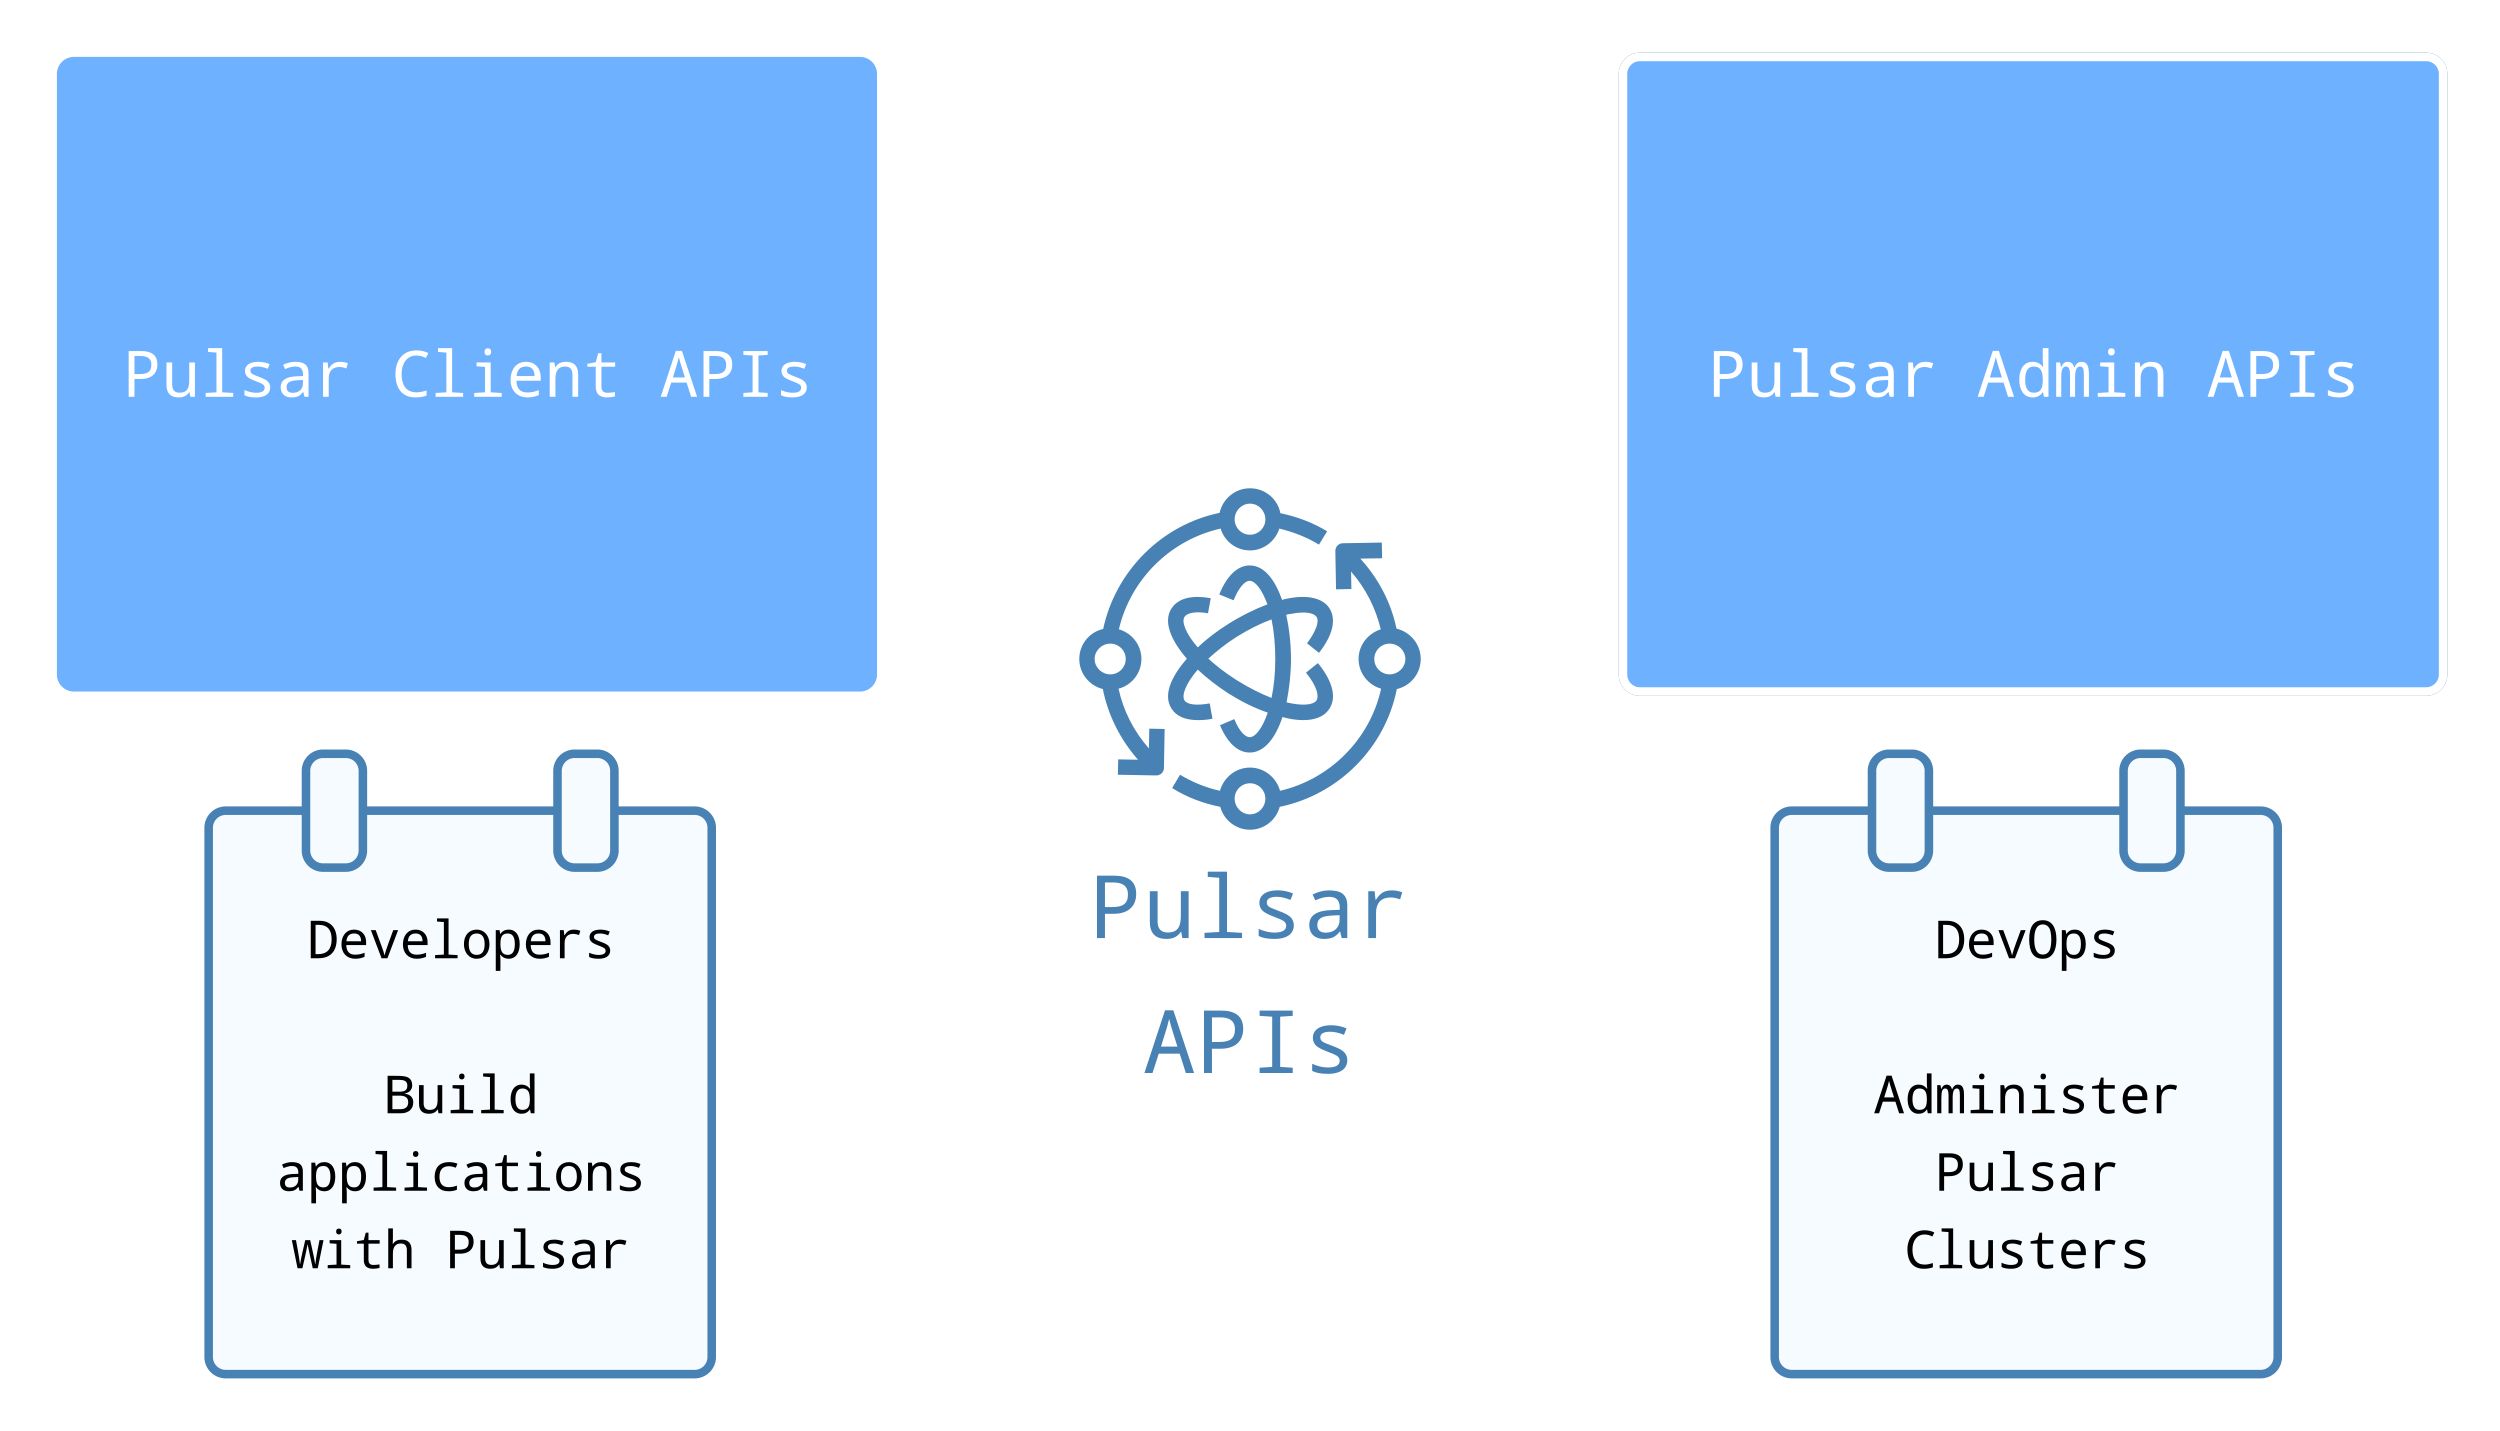 <svg xmlns="http://www.w3.org/2000/svg" xmlns:xlink="http://www.w3.org/1999/xlink" xmlns:lucid="lucid" width="878.63" height="502.93"><g transform="translate(-318.684 -112.533)" lucid:page-tab-id="0_0"><path d="M0 0h6299.2v6299.2H0z" fill="#fff"/><path d="M338.68 138.53a6 6 0 0 1 6-6h276.24a6 6 0 0 1 6 6v211.05a6 6 0 0 1-6 6H344.68a6 6 0 0 1-6-6z" stroke="#000" stroke-opacity="0" stroke-width="3" fill="#6db1ff"/><use xlink:href="#a" transform="matrix(1,0,0,1,343.684,137.533) translate(18.28 114.458)"/><use xlink:href="#b" transform="matrix(1,0,0,1,343.684,137.533) translate(112.562 114.458)"/><use xlink:href="#c" transform="matrix(1,0,0,1,343.684,137.533) translate(206.844 114.458)"/><path d="M739.76 365.62c-4.44 0-7.68-1.32-9.36-4.08-3-4.68-.12-11.16 5.4-17.52-5.52-6.36-8.4-12.96-5.4-17.64 1.56-2.4 5.16-5.16 13.8-3.6l-.96 5.28c-4.2-.72-7.32-.24-8.28 1.32-1.08 1.68.48 5.88 4.68 10.68 3.12-3 6.96-5.88 10.8-8.28 4.56-2.88 9.24-5.16 13.68-6.84-1.92-5.28-4.32-8.28-6.24-8.28-1.8 0-3.96 2.64-5.64 6.84l-5.04-2.04c2.64-6.6 6.48-10.2 10.68-10.2 5.16 0 8.88 5.04 11.4 12.12.6-.24 1.32-.36 1.92-.48 7.2-1.44 12.48-.12 14.76 3.48 2.4 3.84 1.2 9.36-3.72 15.6l-4.2-3.36c3-3.96 4.44-7.68 3.36-9.24-.84-1.32-3.6-2.16-9.12-1.08-.48 0-1.08.12-1.56.36 1.08 4.8 1.68 10.2 1.68 15.48 0 5.16-.6 10.44-1.56 15.24 5.52 1.32 9.48.96 10.56-.72.84-1.32.36-4.68-3.72-9.72l4.2-3.36c5.16 6.36 6.6 12 4.08 15.96-1.8 2.88-5.16 4.08-9.24 4.08-2.28 0-4.8-.36-7.32-1.08-2.4 7.32-6.36 12.48-11.52 12.48-2.88 0-7.08-1.68-10.44-9.6l5.04-2.16c1.56 3.96 3.72 6.36 5.4 6.36 2.04 0 4.44-3.12 6.36-8.64-4.68-1.56-9.36-3.96-13.8-6.72-3.84-2.52-7.68-5.4-10.8-8.4-4.2 4.92-5.76 9-4.68 10.8.96 1.56 4.32 1.92 8.88 1.08l.96 5.4c-1.8.36-3.48.48-5.04.48zM818 344.14c0 5.16-3.6 9.48-8.4 10.56-4.08 20.64-20.4 37.08-41.16 41.4-1.2 4.56-5.4 8.04-10.44 8.04-5.04 0-9.24-3.48-10.44-8.04-6-1.2-11.76-3.36-16.92-6.6l2.76-4.68c4.44 2.64 9.12 4.56 14.04 5.64 1.32-4.68 5.52-8.16 10.56-8.16 5.04 0 9.24 3.48 10.56 8.16 17.64-4.08 31.68-18.24 35.52-35.88-4.56-1.32-7.92-5.52-7.92-10.44s3.36-9 7.8-10.44c-1.8-7.44-5.28-14.4-10.44-20.28l.12 6.12-5.4.12-.24-13.44c0-.72.24-1.44.72-1.92.6-.6 1.2-.84 1.92-.84l13.68-.24.12 5.52-7.68.12c6.36 6.96 10.8 15.36 12.72 24.6 4.92 1.2 8.52 5.52 8.52 10.68zm-95.52 31.44l.12-6.96 5.4.12-.24 13.68c0 .72-.24 1.32-.84 1.92-.48.48-1.2.72-1.8.72H725l-13.44-.24.12-5.4 6.96.12c-6.24-7.08-10.56-15.72-12.36-24.84-4.8-1.2-8.28-5.52-8.28-10.56 0-5.16 3.6-9.48 8.4-10.56 4.32-20.28 20.52-36.6 40.92-40.8 1.08-4.92 5.4-8.64 10.68-8.64 5.28 0 9.72 3.72 10.68 8.76 5.76 1.2 11.28 3.24 16.44 6.36l-2.88 4.68c-4.32-2.64-9-4.44-13.92-5.64-1.44 4.44-5.52 7.68-10.32 7.68-4.92 0-9-3.24-10.32-7.68-17.64 3.96-31.68 17.88-35.76 35.4 4.56 1.32 7.92 5.52 7.92 10.44 0 5.04-3.48 9.24-8.04 10.44 1.68 7.8 5.4 15 10.68 21zm30.84-39.24c-3.96 2.52-7.2 5.16-9.96 7.68 2.76 2.52 6 5.04 9.96 7.56 4.44 2.76 8.52 4.8 12.24 6.24.84-3.96 1.32-8.52 1.32-13.68 0-5.28-.48-9.96-1.32-13.92-3.96 1.44-8.16 3.6-12.24 6.12zm53.76 13.2c3 0 5.52-2.4 5.52-5.4 0-3-2.52-5.4-5.52-5.4-3 0-5.4 2.4-5.4 5.4 0 3 2.4 5.4 5.4 5.4zM758 398.74c3 0 5.4-2.52 5.4-5.52 0-3-2.4-5.4-5.4-5.4-3 0-5.4 2.4-5.4 5.4 0 3 2.4 5.52 5.4 5.52zm0-109.2c-3 0-5.4 2.52-5.4 5.52 0 3 2.4 5.4 5.4 5.4 3 0 5.4-2.4 5.4-5.4 0-3-2.4-5.52-5.4-5.52zm-54.6 54.6c0 3 2.52 5.4 5.52 5.4 3 0 5.4-2.4 5.4-5.4 0-3-2.4-5.4-5.4-5.4-3 0-5.52 2.4-5.52 5.4z" stroke="#000" stroke-opacity="0" fill="#4881b3"/><path d="M785.14 299.35l5.7 4.18 14.3 21.86L808.9 337l6.17 5.7-3.65 8.6-5.37 5.24-3.9 11.97-15.07 17.2-17.93 8.27-11.3 8.14-10.3-7.44-16.8-5.12-5.7-4.54-10.62-11.97-7.2-19.2-6.4-7.43.8-7.56 5.94-5.35 6.97-17.2 9.7-10.6 17.15-10.22 8.44-2.55 4.34-6.98 8.46-.1 6.5 7.9z" stroke="#000" stroke-opacity="0" fill-opacity="0"/><use xlink:href="#d" transform="matrix(1,0,0,1,668,413.141) translate(33.591 29.084)"/><use xlink:href="#e" transform="matrix(1,0,0,1,668,413.141) translate(52.394 76.5)"/><g stroke="#4881b3" stroke-width="3" fill="#f5fbff"><path d="M562.82 397.45a6 6 0 0 1 6 6v186.02a6 6 0 0 1-6 6h-164.8a6 6 0 0 1-6-6V403.45a6 6 0 0 1 6-6z"/><path d="M528.62 377.45a6 6 0 0 1 6 6v28a6 6 0 0 1-6 6h-8a6 6 0 0 1-6-6v-28a6 6 0 0 1 6-6zM440.22 377.45a6 6 0 0 1 6 6v28a6 6 0 0 1-6 6h-8a6 6 0 0 1-6-6v-28a6 6 0 0 1 6-6z"/></g><use xlink:href="#f" transform="matrix(1,-2.4492935982947064e-16,2.4492935982947064e-16,1,409.697,421.056) translate(16.991 28.253)"/><use xlink:href="#g" transform="matrix(1,-2.4492935982947064e-16,2.4492935982947064e-16,1,409.697,421.056) translate(71 55.492)"/><use xlink:href="#h" transform="matrix(1,-2.4492935982947064e-16,2.4492935982947064e-16,1,409.697,421.056) translate(43.996 82.731)"/><use xlink:href="#i" transform="matrix(1,-2.4492935982947064e-16,2.4492935982947064e-16,1,409.697,421.056) translate(6.189 109.971)"/><use xlink:href="#j" transform="matrix(1,-2.4492935982947064e-16,2.4492935982947064e-16,1,409.697,421.056) translate(11.59 137.21)"/><use xlink:href="#k" transform="matrix(1,-2.4492935982947064e-16,2.4492935982947064e-16,1,409.697,421.056) translate(65.599 137.21)"/><path d="M889.08 138.53a6 6 0 0 1 6-6h276.24a6 6 0 0 1 6 6v211.05a6 6 0 0 1-6 6H895.08a6 6 0 0 1-6-6z" stroke="#4881b3" stroke-width="3" fill="#fff"/><g><use xlink:href="#l" transform="matrix(1,0,0,1,894.081,137.533) translate(139.5 50.146)"/><use xlink:href="#l" transform="matrix(1,0,0,1,894.081,137.533) translate(139.5 71.099)"/><use xlink:href="#l" transform="matrix(1,0,0,1,894.081,137.533) translate(139.5 92.052)"/><use xlink:href="#l" transform="matrix(1,0,0,1,894.081,137.533) translate(139.5 113.005)"/><use xlink:href="#l" transform="matrix(1,0,0,1,894.081,137.533) translate(139.5 133.958)"/><use xlink:href="#m" transform="matrix(1,0,0,1,894.081,137.533) translate(139.5 154.911)"/><use xlink:href="#n" transform="matrix(1,0,0,1,894.081,137.533) translate(25.015 179.99)"/><use xlink:href="#o" transform="matrix(1,0,0,1,894.081,137.533) translate(119.297 179.99)"/><use xlink:href="#p" transform="matrix(1,0,0,1,894.081,137.533) translate(200.11 179.99)"/></g><g stroke="#4881b3" stroke-width="3" fill="#f5fbff"><path d="M1113.2 397.45a6 6 0 0 1 6 6v186.02a6 6 0 0 1-6 6H948.4a6 6 0 0 1-6-6V403.45a6 6 0 0 1 6-6z"/><path d="M1079 377.45a6 6 0 0 1 6 6v28a6 6 0 0 1-6 6h-8a6 6 0 0 1-6-6v-28a6 6 0 0 1 6-6zM990.6 377.45a6 6 0 0 1 6 6v28a6 6 0 0 1-6 6h-8a6 6 0 0 1-6-6v-28a6 6 0 0 1 6-6z"/></g><g><use xlink:href="#q" transform="matrix(1,-2.4492935982947064e-16,2.4492935982947064e-16,1,960.094,421.056) translate(38.595 28.253)"/><use xlink:href="#r" transform="matrix(1,-2.4492935982947064e-16,2.4492935982947064e-16,1,960.094,421.056) translate(71 55.492)"/><use xlink:href="#s" transform="matrix(1,-2.4492935982947064e-16,2.4492935982947064e-16,1,960.094,421.056) translate(16.991 82.731)"/><use xlink:href="#t" transform="matrix(1,-2.4492935982947064e-16,2.4492935982947064e-16,1,960.094,421.056) translate(38.595 109.971)"/><use xlink:href="#u" transform="matrix(1,-2.4492935982947064e-16,2.4492935982947064e-16,1,960.094,421.056) translate(27.793 137.21)"/></g><path d="M889.08 138.53a6 6 0 0 1 6-6h276.24a6 6 0 0 1 6 6v211.05a6 6 0 0 1-6 6H895.08a6 6 0 0 1-6-6z" stroke="#fff" stroke-width="3" fill="#6db1ff"/><g><use xlink:href="#a" transform="matrix(1,0,0,1,894.081,137.533) translate(25.015 114.458)"/><use xlink:href="#v" transform="matrix(1,0,0,1,894.081,137.533) translate(119.297 114.458)"/><use xlink:href="#c" transform="matrix(1,0,0,1,894.081,137.533) translate(200.11 114.458)"/></g><defs><path fill="#fff" d="M1094-1034c0 310-213 470-541 465H362V0H176v-1462h404c343 0 514 143 514 428zM532-727c244-1 369-71 369-297 0-186-113-279-338-279H362v576h170" id="w"/><path fill="#fff" d="M578-131c239 0 309-137 309-397v-570h182V0H922l-27-147h-10C815-36 704 20 551 20c-261 0-391-134-391-401v-717h182v707c0 173 79 260 236 260" id="x"/><path fill="#fff" d="M532-1413l-268-21v-122h451v1413l352 20V0H188v-123l344-20v-1270" id="y"/><path fill="#fff" d="M1026-301c0 225-197 321-448 321-165 0-290-23-375-69v-166c129 57 252 86 370 86 183 0 275-54 275-162 0-38-16-71-49-99s-108-63-226-106c-156-57-253-112-293-160s-61-105-61-171c2-338 524-340 789-217l-60 149c-121-48-228-72-319-72-157 0-236 44-236 133 0 41 17 74 51 98s111 57 232 101c141 51 234 101 280 151s70 111 70 183" id="z"/><path fill="#fff" d="M596-1118c288 2 430 92 430 366V0H895l-37-152h-8C752-34 680 17 483 20 272 23 135-98 135-307c0-221 170-337 510-348l203-7c15-197-55-305-244-305-98 0-207 27-328 82l-63-137c131-64 258-96 383-96zm-72 991c194 0 325-116 322-311v-99c-251 15-522-6-522 232 0 119 67 178 200 178" id="A"/><path fill="#fff" d="M442-897c93-139 173-221 377-221 79 0 159 15 240 45l-49 166c-82-30-157-45-224-45-221 0-340 134-340 360V0H264v-1098h148l22 201h8" id="B"/><g id="a"><use transform="matrix(0.011,0,0,0.011,0,0)" xlink:href="#w"/><use transform="matrix(0.011,0,0,0.011,13.469,0)" xlink:href="#x"/><use transform="matrix(0.011,0,0,0.011,26.938,0)" xlink:href="#y"/><use transform="matrix(0.011,0,0,0.011,40.407,0)" xlink:href="#z"/><use transform="matrix(0.011,0,0,0.011,53.875,0)" xlink:href="#A"/><use transform="matrix(0.011,0,0,0.011,67.344,0)" xlink:href="#B"/></g><path fill="#fff" d="M326-731c0 353 139 584 471 588 87 0 196-19 327-58v162c-97 39-217 59-358 59-433-1-637-301-637-753 0-438 243-750 668-750 147 0 274 29 383 86l-78 156c-103-52-204-78-305-78-307 1-471 259-471 588" id="C"/><path fill="#fff" d="M739-1436c0 71-43 115-106 115-71 0-107-38-107-115 0-76 36-114 107-114s106 38 106 114zM541-954l-269-21v-123h451v955l352 20V0H197v-123l344-20v-811" id="D"/><path fill="#fff" d="M631-1118c283 0 470 204 465 491v113H322c5 250 120 375 344 375 130 0 253-25 370-76v160C925-5 804 20 672 20c-329 0-539-224-539-561 0-331 182-577 498-577zM326-662h573c0-203-91-305-272-305-183 0-284 102-301 305" id="E"/><path fill="#fff" d="M887 0v-707c0-173-79-260-238-260-205 0-307 133-307 398V0H160v-1098h147l27 148h10c69-112 181-168 336-168 259 0 389 134 389 401V0H887" id="F"/><path fill="#fff" d="M1020-150v138C933 9 849 20 768 20 527 20 406-95 406-324v-637H139v-94l267-49 77-287h105v293h438v137H588v637c0 130 64 195 192 195 62 0 142-7 240-21" id="G"/><g id="b"><use transform="matrix(0.011,0,0,0.011,0,0)" xlink:href="#C"/><use transform="matrix(0.011,0,0,0.011,13.469,0)" xlink:href="#y"/><use transform="matrix(0.011,0,0,0.011,26.938,0)" xlink:href="#D"/><use transform="matrix(0.011,0,0,0.011,40.407,0)" xlink:href="#E"/><use transform="matrix(0.011,0,0,0.011,53.875,0)" xlink:href="#F"/><use transform="matrix(0.011,0,0,0.011,67.344,0)" xlink:href="#G"/></g><path fill="#fff" d="M1004 0L860-453H369L223 0H33l483-1468h195L1196 0h-192zM807-618c-63-210-144-435-195-650-51 232-127 431-190 650h385" id="H"/><path fill="#fff" d="M1001 0H225v-123l295-20v-1176l-295-20v-123h776v123l-294 20v1176l294 20V0" id="I"/><g id="c"><use transform="matrix(0.011,0,0,0.011,0,0)" xlink:href="#H"/><use transform="matrix(0.011,0,0,0.011,13.469,0)" xlink:href="#w"/><use transform="matrix(0.011,0,0,0.011,26.938,0)" xlink:href="#I"/><use transform="matrix(0.011,0,0,0.011,40.407,0)" xlink:href="#z"/></g><path fill="#4881b3" d="M1094-1034c0 310-213 470-541 465H362V0H176v-1462h404c343 0 514 143 514 428zM532-727c244-1 369-71 369-297 0-186-113-279-338-279H362v576h170" id="J"/><path fill="#4881b3" d="M578-131c239 0 309-137 309-397v-570h182V0H922l-27-147h-10C815-36 704 20 551 20c-261 0-391-134-391-401v-717h182v707c0 173 79 260 236 260" id="K"/><path fill="#4881b3" d="M532-1413l-268-21v-122h451v1413l352 20V0H188v-123l344-20v-1270" id="L"/><path fill="#4881b3" d="M1026-301c0 225-197 321-448 321-165 0-290-23-375-69v-166c129 57 252 86 370 86 183 0 275-54 275-162 0-38-16-71-49-99s-108-63-226-106c-156-57-253-112-293-160s-61-105-61-171c2-338 524-340 789-217l-60 149c-121-48-228-72-319-72-157 0-236 44-236 133 0 41 17 74 51 98s111 57 232 101c141 51 234 101 280 151s70 111 70 183" id="M"/><path fill="#4881b3" d="M596-1118c288 2 430 92 430 366V0H895l-37-152h-8C752-34 680 17 483 20 272 23 135-98 135-307c0-221 170-337 510-348l203-7c15-197-55-305-244-305-98 0-207 27-328 82l-63-137c131-64 258-96 383-96zm-72 991c194 0 325-116 322-311v-99c-251 15-522-6-522 232 0 119 67 178 200 178" id="N"/><path fill="#4881b3" d="M442-897c93-139 173-221 377-221 79 0 159 15 240 45l-49 166c-82-30-157-45-224-45-221 0-340 134-340 360V0H264v-1098h148l22 201h8" id="O"/><g id="d"><use transform="matrix(0.015,0,0,0.015,0,0)" xlink:href="#J"/><use transform="matrix(0.015,0,0,0.015,18.803,0)" xlink:href="#K"/><use transform="matrix(0.015,0,0,0.015,37.606,0)" xlink:href="#L"/><use transform="matrix(0.015,0,0,0.015,56.409,0)" xlink:href="#M"/><use transform="matrix(0.015,0,0,0.015,75.212,0)" xlink:href="#N"/><use transform="matrix(0.015,0,0,0.015,94.015,0)" xlink:href="#O"/></g><path fill="#4881b3" d="M1004 0L860-453H369L223 0H33l483-1468h195L1196 0h-192zM807-618c-63-210-144-435-195-650-51 232-127 431-190 650h385" id="P"/><path fill="#4881b3" d="M1001 0H225v-123l295-20v-1176l-295-20v-123h776v123l-294 20v1176l294 20V0" id="Q"/><g id="e"><use transform="matrix(0.015,0,0,0.015,0,0)" xlink:href="#P"/><use transform="matrix(0.015,0,0,0.015,18.803,0)" xlink:href="#J"/><use transform="matrix(0.015,0,0,0.015,37.606,0)" xlink:href="#Q"/><use transform="matrix(0.015,0,0,0.015,56.409,0)" xlink:href="#M"/></g><path d="M1147-745C1147-274 901 1 436 0H135v-1462h342c429-3 670 280 670 717zm-825-558v1143h96c355 0 532-193 532-579 0-376-164-564-493-564H322" id="R"/><path d="M631-1118c283 0 470 204 465 491v113H322c5 250 120 375 344 375 130 0 253-25 370-76v160C925-5 804 20 672 20c-329 0-539-224-539-561 0-331 182-577 498-577zM326-662h573c0-203-91-305-272-305-183 0-284 102-301 305" id="S"/><path d="M498 0L82-1098h188l240 652c57 154 90 262 100 325h6c67-256 244-708 340-977h189L729 0H498" id="T"/><path d="M532-1413l-268-21v-122h451v1413l352 20V0H188v-123l344-20v-1270" id="U"/><path d="M1112-551c0 331-186 571-502 571-301 0-495-251-495-571 0-330 184-567 501-567 302 0 496 249 496 567zM614-131c207 0 310-140 310-420 0-277-104-416-312-416-206 0-309 139-309 416 0 280 104 420 311 420" id="V"/><path d="M1092-551c0 322-136 571-430 571-138 0-245-53-322-159h-12c24 220 7 402 12 631H158v-1590h147l27 148h8c73-112 181-168 322-168 294 0 430 246 430 567zM629-967c-241 0-288 156-289 416 0 151 24 259 70 323s120 97 221 97c181 0 272-141 272-422 0-276-91-414-274-414" id="W"/><path d="M442-897c93-139 173-221 377-221 79 0 159 15 240 45l-49 166c-82-30-157-45-224-45-221 0-340 134-340 360V0H264v-1098h148l22 201h8" id="X"/><path d="M1026-301c0 225-197 321-448 321-165 0-290-23-375-69v-166c129 57 252 86 370 86 183 0 275-54 275-162 0-38-16-71-49-99s-108-63-226-106c-156-57-253-112-293-160s-61-105-61-171c2-338 524-340 789-217l-60 149c-121-48-228-72-319-72-157 0-236 44-236 133 0 41 17 74 51 98s111 57 232 101c141 51 234 101 280 151s70 111 70 183" id="Y"/><g id="f"><use transform="matrix(0.009,0,0,0.009,0,0)" xlink:href="#R"/><use transform="matrix(0.009,0,0,0.009,10.802,0)" xlink:href="#S"/><use transform="matrix(0.009,0,0,0.009,21.604,0)" xlink:href="#T"/><use transform="matrix(0.009,0,0,0.009,32.405,0)" xlink:href="#S"/><use transform="matrix(0.009,0,0,0.009,43.207,0)" xlink:href="#U"/><use transform="matrix(0.009,0,0,0.009,54.009,0)" xlink:href="#V"/><use transform="matrix(0.009,0,0,0.009,64.811,0)" xlink:href="#W"/><use transform="matrix(0.009,0,0,0.009,75.612,0)" xlink:href="#S"/><use transform="matrix(0.009,0,0,0.009,86.414,0)" xlink:href="#X"/><use transform="matrix(0.009,0,0,0.009,97.216,0)" xlink:href="#Y"/></g><path d="M1137-424C1137-153 941 0 662 0H135v-1462c284 7 685-30 837 88 80 62 124 152 124 282 0 179-125 297-291 316v10c221 36 332 150 332 342zm-232-655c0-182-120-224-319-224H322v461h284c195-2 299-53 299-237zM322-686v528h307c207 0 311-91 311-274 0-169-108-254-324-254H322" id="Z"/><path d="M578-131c239 0 309-137 309-397v-570h182V0H922l-27-147h-10C815-36 704 20 551 20c-261 0-391-134-391-401v-717h182v707c0 173 79 260 236 260" id="aa"/><path d="M739-1436c0 71-43 115-106 115-71 0-107-38-107-115 0-76 36-114 107-114s106 38 106 114zM541-954l-269-21v-123h451v955l352 20V0H197v-123l344-20v-811" id="ab"/><path d="M137-547c0-322 136-571 430-571 137 0 245 53 322 160h12c-24-215-7-376-12-598h182V0H924l-27-147h-8C814-36 706 20 567 20c-294 0-430-246-430-567zm463 416c241 0 288-157 289-416 0-151-23-259-69-323s-121-97-222-97c-181 0-272 141-272 422 0 276 91 414 274 414" id="ac"/><g id="h"><use transform="matrix(0.009,0,0,0.009,0,0)" xlink:href="#Z"/><use transform="matrix(0.009,0,0,0.009,10.802,0)" xlink:href="#aa"/><use transform="matrix(0.009,0,0,0.009,21.604,0)" xlink:href="#ab"/><use transform="matrix(0.009,0,0,0.009,32.405,0)" xlink:href="#U"/><use transform="matrix(0.009,0,0,0.009,43.207,0)" xlink:href="#ac"/></g><path d="M596-1118c288 2 430 92 430 366V0H895l-37-152h-8C752-34 680 17 483 20 272 23 135-98 135-307c0-221 170-337 510-348l203-7c15-197-55-305-244-305-98 0-207 27-328 82l-63-137c131-64 258-96 383-96zm-72 991c194 0 325-116 322-311v-99c-251 15-522-6-522 232 0 119 67 178 200 178" id="ad"/><path d="M172-543c0-365 197-575 553-575 119 0 231 20 336 59l-62 158c-100-38-189-57-268-57-247 0-371 138-371 413 0 271 120 406 361 406 105 0 212-21 321-62v160C953 0 843 20 713 20c-347 1-541-210-541-563" id="ae"/><path d="M1020-150v138C933 9 849 20 768 20 527 20 406-95 406-324v-637H139v-94l267-49 77-287h105v293h438v137H588v637c0 130 64 195 192 195 62 0 142-7 240-21" id="af"/><path d="M887 0v-707c0-173-79-260-238-260-205 0-307 133-307 398V0H160v-1098h147l27 148h10c69-112 181-168 336-168 259 0 389 134 389 401V0H887" id="ag"/><g id="i"><use transform="matrix(0.009,0,0,0.009,0,0)" xlink:href="#ad"/><use transform="matrix(0.009,0,0,0.009,10.802,0)" xlink:href="#W"/><use transform="matrix(0.009,0,0,0.009,21.604,0)" xlink:href="#W"/><use transform="matrix(0.009,0,0,0.009,32.405,0)" xlink:href="#U"/><use transform="matrix(0.009,0,0,0.009,43.207,0)" xlink:href="#ab"/><use transform="matrix(0.009,0,0,0.009,54.009,0)" xlink:href="#ae"/><use transform="matrix(0.009,0,0,0.009,64.811,0)" xlink:href="#ad"/><use transform="matrix(0.009,0,0,0.009,75.612,0)" xlink:href="#af"/><use transform="matrix(0.009,0,0,0.009,86.414,0)" xlink:href="#ab"/><use transform="matrix(0.009,0,0,0.009,97.216,0)" xlink:href="#V"/><use transform="matrix(0.009,0,0,0.009,108.018,0)" xlink:href="#ag"/><use transform="matrix(0.009,0,0,0.009,118.819,0)" xlink:href="#Y"/></g><path d="M813 0c-67-308-137-613-199-926h-6C551-608 477-306 408 0H219L-4-1098h162c53 313 118 604 155 936h6c53-329 132-625 201-936h193c63 300 147 629 194 936h6c45-366 103-603 162-936h158L1008 0H813" id="ah"/><path d="M887 0v-707c0-173-79-260-238-260-205 0-307 133-307 398V0H160v-1556h182c-2 202 6 416-8 606h10c69-112 181-168 336-168 259 0 389 134 389 401V0H887" id="ai"/><g id="j"><use transform="matrix(0.009,0,0,0.009,0,0)" xlink:href="#ah"/><use transform="matrix(0.009,0,0,0.009,10.802,0)" xlink:href="#ab"/><use transform="matrix(0.009,0,0,0.009,21.604,0)" xlink:href="#af"/><use transform="matrix(0.009,0,0,0.009,32.405,0)" xlink:href="#ai"/></g><path d="M1094-1034c0 310-213 470-541 465H362V0H176v-1462h404c343 0 514 143 514 428zM532-727c244-1 369-71 369-297 0-186-113-279-338-279H362v576h170" id="aj"/><g id="k"><use transform="matrix(0.009,0,0,0.009,0,0)" xlink:href="#aj"/><use transform="matrix(0.009,0,0,0.009,10.802,0)" xlink:href="#aa"/><use transform="matrix(0.009,0,0,0.009,21.604,0)" xlink:href="#U"/><use transform="matrix(0.009,0,0,0.009,32.405,0)" xlink:href="#Y"/><use transform="matrix(0.009,0,0,0.009,43.207,0)" xlink:href="#ad"/><use transform="matrix(0.009,0,0,0.009,54.009,0)" xlink:href="#X"/></g><g id="n"><use transform="matrix(0.011,0,0,0.011,0,0)" xlink:href="#J"/><use transform="matrix(0.011,0,0,0.011,13.469,0)" xlink:href="#K"/><use transform="matrix(0.011,0,0,0.011,26.938,0)" xlink:href="#L"/><use transform="matrix(0.011,0,0,0.011,40.407,0)" xlink:href="#M"/><use transform="matrix(0.011,0,0,0.011,53.875,0)" xlink:href="#N"/><use transform="matrix(0.011,0,0,0.011,67.344,0)" xlink:href="#O"/></g><path fill="#4881b3" d="M137-547c0-322 136-571 430-571 137 0 245 53 322 160h12c-24-215-7-376-12-598h182V0H924l-27-147h-8C814-36 706 20 567 20c-294 0-430-246-430-567zm463 416c241 0 288-157 289-416 0-151-23-259-69-323s-121-97-222-97c-181 0-272 141-272 422 0 276 91 414 274 414" id="ak"/><path fill="#4881b3" d="M977 0v-707c0-97-9-165-27-203s-47-57-88-57c-58 0-100 28-126 83s-40 148-40 278V0H535v-707c0-173-42-260-125-260-56 0-96 26-120 79s-36 160-36 319V0H92v-1098h127l27 148h10c45-112 112-168 201-168 109 0 180 61 213 182h6c51-121 124-182 219-182 85 0 147 30 186 92s58 165 58 309V0H977" id="al"/><path fill="#4881b3" d="M739-1436c0 71-43 115-106 115-71 0-107-38-107-115 0-76 36-114 107-114s106 38 106 114zM541-954l-269-21v-123h451v955l352 20V0H197v-123l344-20v-811" id="am"/><path fill="#4881b3" d="M887 0v-707c0-173-79-260-238-260-205 0-307 133-307 398V0H160v-1098h147l27 148h10c69-112 181-168 336-168 259 0 389 134 389 401V0H887" id="an"/><g id="o"><use transform="matrix(0.011,0,0,0.011,0,0)" xlink:href="#P"/><use transform="matrix(0.011,0,0,0.011,13.469,0)" xlink:href="#ak"/><use transform="matrix(0.011,0,0,0.011,26.938,0)" xlink:href="#al"/><use transform="matrix(0.011,0,0,0.011,40.407,0)" xlink:href="#am"/><use transform="matrix(0.011,0,0,0.011,53.875,0)" xlink:href="#an"/></g><g id="p"><use transform="matrix(0.011,0,0,0.011,0,0)" xlink:href="#P"/><use transform="matrix(0.011,0,0,0.011,13.469,0)" xlink:href="#J"/><use transform="matrix(0.011,0,0,0.011,26.938,0)" xlink:href="#Q"/><use transform="matrix(0.011,0,0,0.011,40.407,0)" xlink:href="#M"/></g><path d="M616 20C261 20 84-232 84-735c0-500 178-750 534-750 171 0 301 65 392 195s137 316 137 557-46 426-138 557S786 20 616 20zm0-163c115 0 195-51 254-145 102-163 102-730-2-890-59-92-137-143-250-143-225 0-337 196-337 588 0 393 112 590 335 590" id="ao"/><g id="q"><use transform="matrix(0.009,0,0,0.009,0,0)" xlink:href="#R"/><use transform="matrix(0.009,0,0,0.009,10.802,0)" xlink:href="#S"/><use transform="matrix(0.009,0,0,0.009,21.604,0)" xlink:href="#T"/><use transform="matrix(0.009,0,0,0.009,32.405,0)" xlink:href="#ao"/><use transform="matrix(0.009,0,0,0.009,43.207,0)" xlink:href="#W"/><use transform="matrix(0.009,0,0,0.009,54.009,0)" xlink:href="#Y"/></g><path d="M1004 0L860-453H369L223 0H33l483-1468h195L1196 0h-192zM807-618c-63-210-144-435-195-650-51 232-127 431-190 650h385" id="ap"/><path d="M977 0v-707c0-97-9-165-27-203s-47-57-88-57c-58 0-100 28-126 83s-40 148-40 278V0H535v-707c0-173-42-260-125-260-56 0-96 26-120 79s-36 160-36 319V0H92v-1098h127l27 148h10c45-112 112-168 201-168 109 0 180 61 213 182h6c51-121 124-182 219-182 85 0 147 30 186 92s58 165 58 309V0H977" id="aq"/><g id="s"><use transform="matrix(0.009,0,0,0.009,0,0)" xlink:href="#ap"/><use transform="matrix(0.009,0,0,0.009,10.802,0)" xlink:href="#ac"/><use transform="matrix(0.009,0,0,0.009,21.604,0)" xlink:href="#aq"/><use transform="matrix(0.009,0,0,0.009,32.405,0)" xlink:href="#ab"/><use transform="matrix(0.009,0,0,0.009,43.207,0)" xlink:href="#ag"/><use transform="matrix(0.009,0,0,0.009,54.009,0)" xlink:href="#ab"/><use transform="matrix(0.009,0,0,0.009,64.811,0)" xlink:href="#Y"/><use transform="matrix(0.009,0,0,0.009,75.612,0)" xlink:href="#af"/><use transform="matrix(0.009,0,0,0.009,86.414,0)" xlink:href="#S"/><use transform="matrix(0.009,0,0,0.009,97.216,0)" xlink:href="#X"/></g><g id="t"><use transform="matrix(0.009,0,0,0.009,0,0)" xlink:href="#aj"/><use transform="matrix(0.009,0,0,0.009,10.802,0)" xlink:href="#aa"/><use transform="matrix(0.009,0,0,0.009,21.604,0)" xlink:href="#U"/><use transform="matrix(0.009,0,0,0.009,32.405,0)" xlink:href="#Y"/><use transform="matrix(0.009,0,0,0.009,43.207,0)" xlink:href="#ad"/><use transform="matrix(0.009,0,0,0.009,54.009,0)" xlink:href="#X"/></g><path d="M326-731c0 353 139 584 471 588 87 0 196-19 327-58v162c-97 39-217 59-358 59-433-1-637-301-637-753 0-438 243-750 668-750 147 0 274 29 383 86l-78 156c-103-52-204-78-305-78-307 1-471 259-471 588" id="ar"/><g id="u"><use transform="matrix(0.009,0,0,0.009,0,0)" xlink:href="#ar"/><use transform="matrix(0.009,0,0,0.009,10.802,0)" xlink:href="#U"/><use transform="matrix(0.009,0,0,0.009,21.604,0)" xlink:href="#aa"/><use transform="matrix(0.009,0,0,0.009,32.405,0)" xlink:href="#Y"/><use transform="matrix(0.009,0,0,0.009,43.207,0)" xlink:href="#af"/><use transform="matrix(0.009,0,0,0.009,54.009,0)" xlink:href="#S"/><use transform="matrix(0.009,0,0,0.009,64.811,0)" xlink:href="#X"/><use transform="matrix(0.009,0,0,0.009,75.612,0)" xlink:href="#Y"/></g><path fill="#fff" d="M137-547c0-322 136-571 430-571 137 0 245 53 322 160h12c-24-215-7-376-12-598h182V0H924l-27-147h-8C814-36 706 20 567 20c-294 0-430-246-430-567zm463 416c241 0 288-157 289-416 0-151-23-259-69-323s-121-97-222-97c-181 0-272 141-272 422 0 276 91 414 274 414" id="as"/><path fill="#fff" d="M977 0v-707c0-97-9-165-27-203s-47-57-88-57c-58 0-100 28-126 83s-40 148-40 278V0H535v-707c0-173-42-260-125-260-56 0-96 26-120 79s-36 160-36 319V0H92v-1098h127l27 148h10c45-112 112-168 201-168 109 0 180 61 213 182h6c51-121 124-182 219-182 85 0 147 30 186 92s58 165 58 309V0H977" id="at"/><g id="v"><use transform="matrix(0.011,0,0,0.011,0,0)" xlink:href="#H"/><use transform="matrix(0.011,0,0,0.011,13.469,0)" xlink:href="#as"/><use transform="matrix(0.011,0,0,0.011,26.938,0)" xlink:href="#at"/><use transform="matrix(0.011,0,0,0.011,40.407,0)" xlink:href="#D"/><use transform="matrix(0.011,0,0,0.011,53.875,0)" xlink:href="#F"/></g></defs></g></svg>
